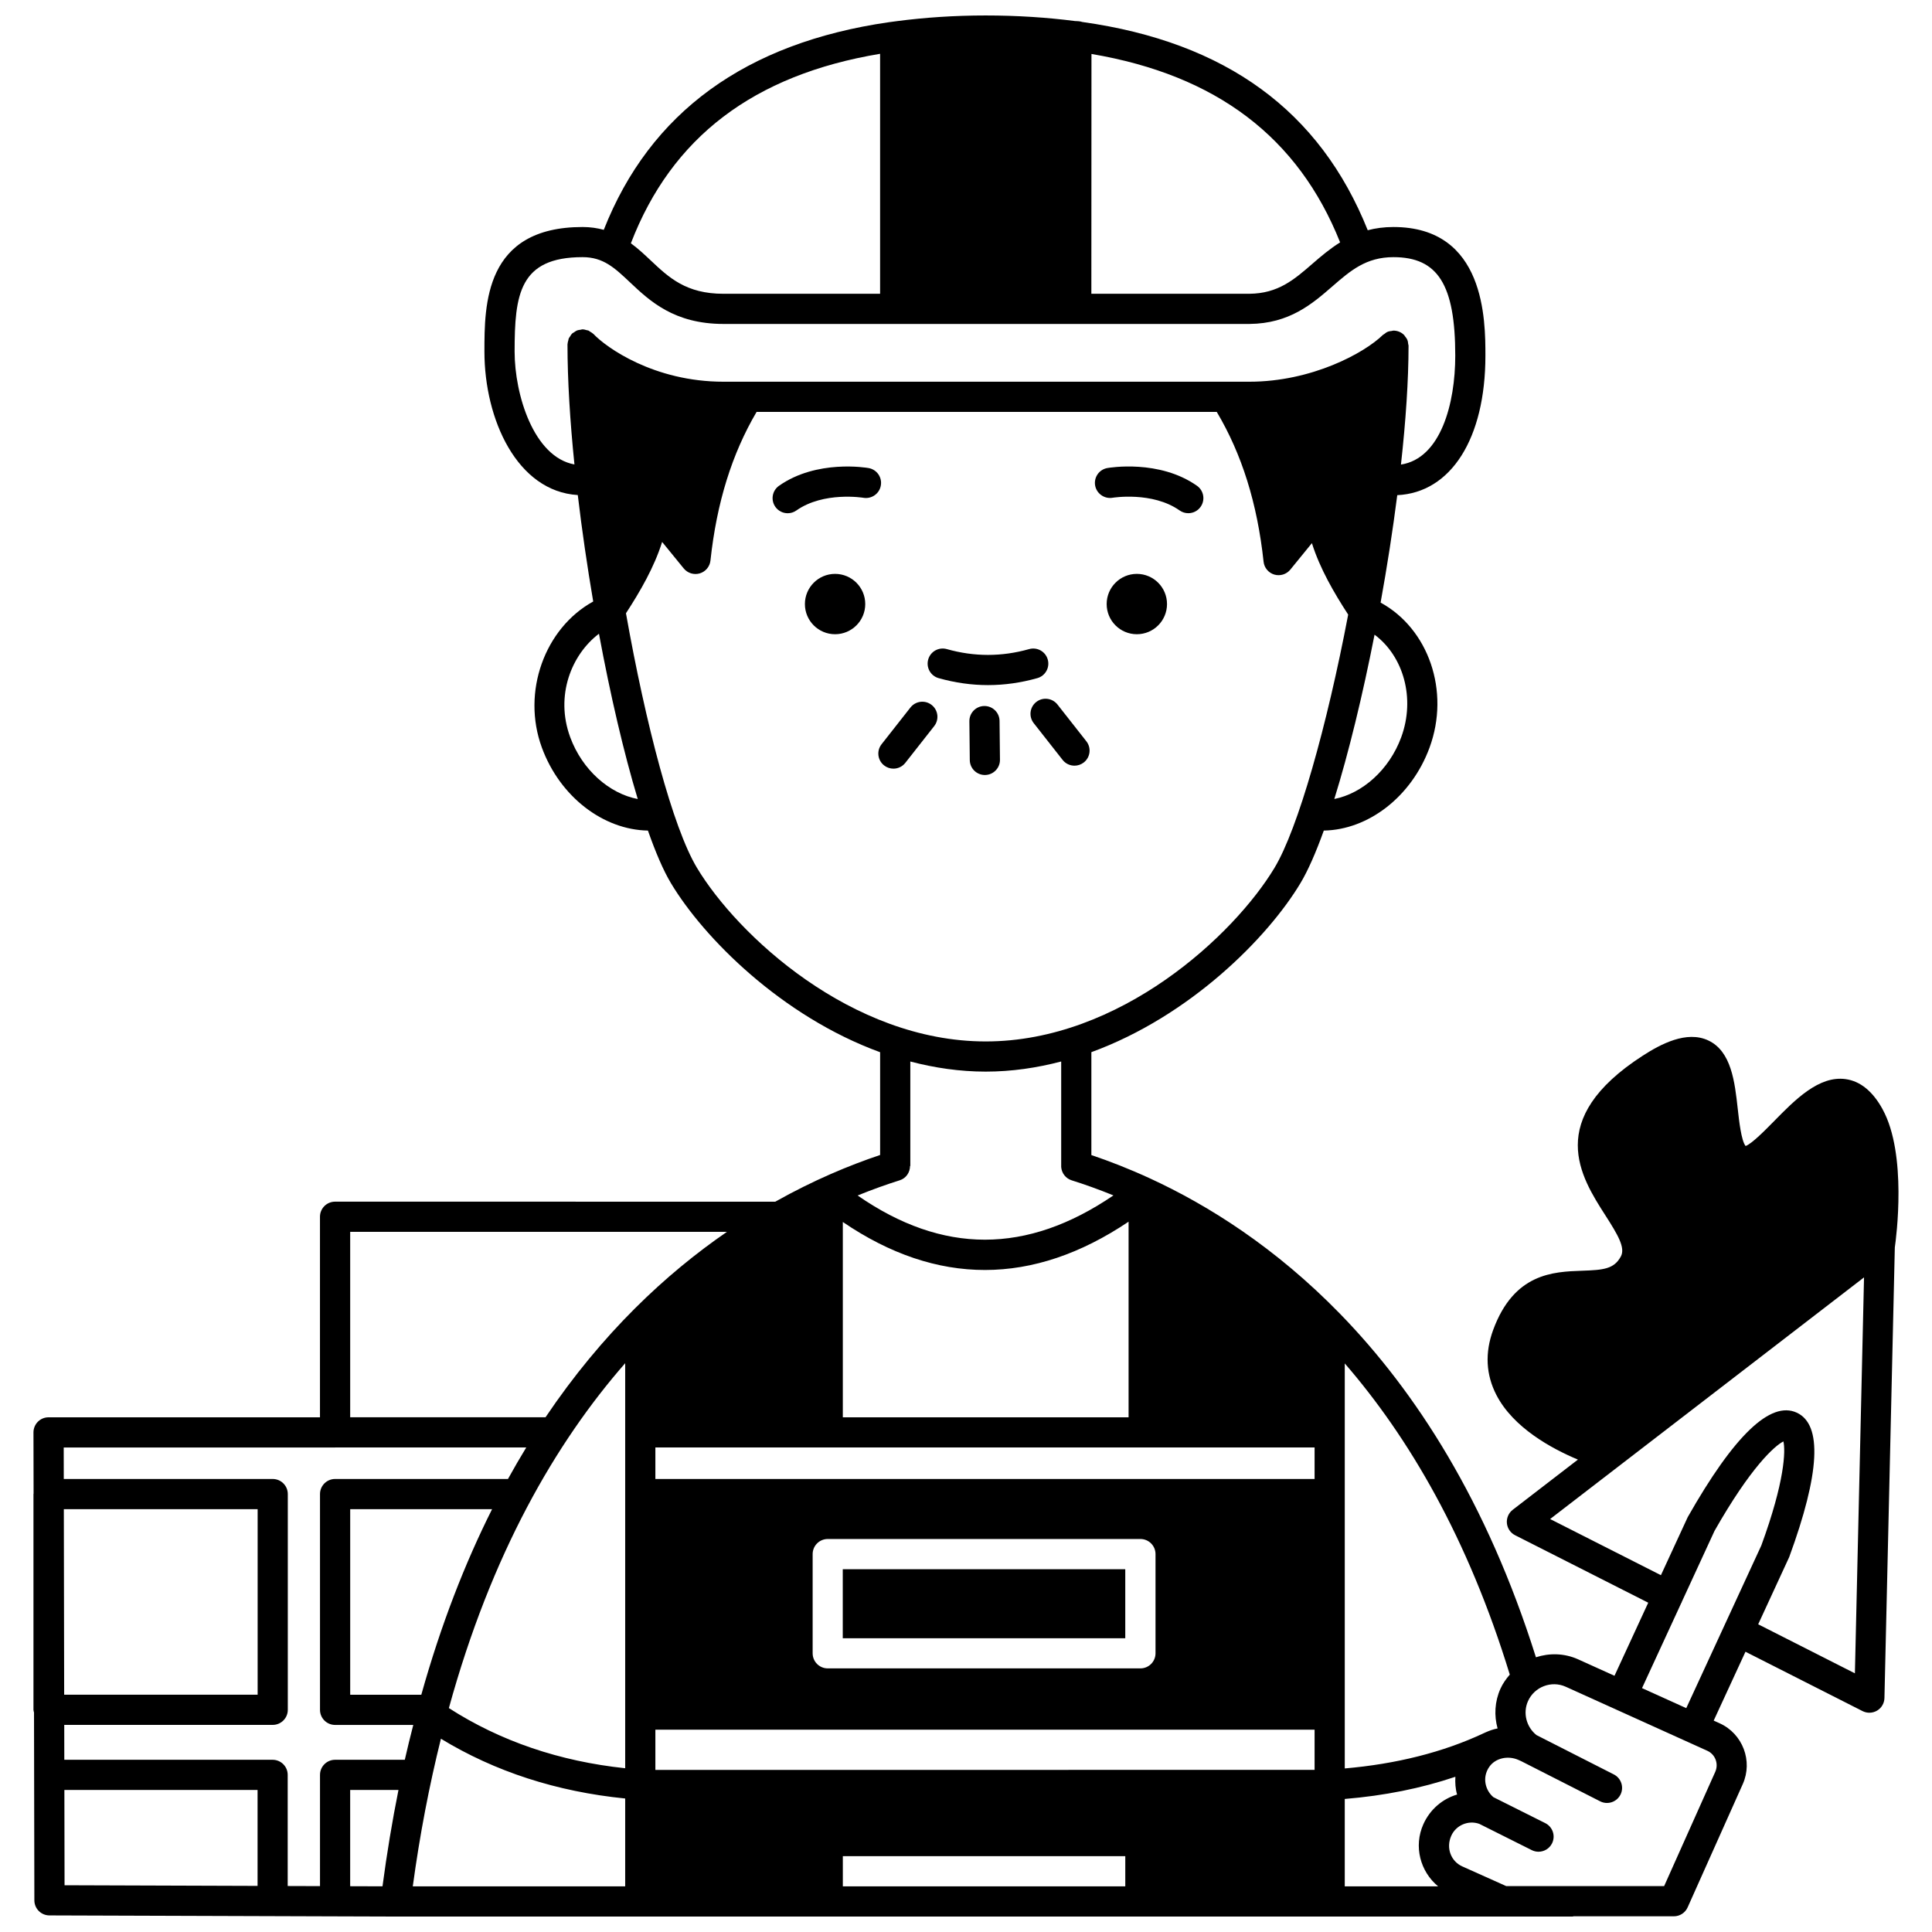 <?xml version="1.0" encoding="UTF-8"?>
<!-- Uploaded to: ICON Repo, www.svgrepo.com, Generator: ICON Repo Mixer Tools -->
<svg width="800px" height="800px" version="1.1" viewBox="144 144 512 512" xmlns="http://www.w3.org/2000/svg">
 <defs>
  <clipPath id="a">
   <path d="m152 148.09h496v503.81h-496z"/>
  </clipPath>
 </defs>
 <path d="m453.27 304.08c0 4.418-3.578 7.996-7.996 7.996-4.418 0-7.996-3.578-7.996-7.996 0-4.414 3.578-7.996 7.996-7.996 4.418 0 7.996 3.582 7.996 7.996"/>
 <path d="m373.3 304.08c0 4.418-3.582 7.996-7.996 7.996-4.418 0-7.996-3.578-7.996-7.996 0-4.414 3.578-7.996 7.996-7.996 4.414 0 7.996 3.582 7.996 7.996"/>
 <path d="m438.84 275.91c0.105-0.016 10.551-1.723 17.77 3.363 0.703 0.496 1.504 0.73 2.301 0.73 1.254 0 2.496-0.59 3.269-1.695 1.273-1.805 0.84-4.297-0.965-5.57-9.98-7.031-23.195-4.801-23.754-4.703-2.172 0.383-3.613 2.445-3.242 4.617 0.379 2.172 2.481 3.625 4.621 3.258z"/>
 <path d="m374.19 268.04c-0.562-0.098-13.77-2.324-23.75 4.703-1.805 1.273-2.238 3.766-0.965 5.574 0.777 1.105 2.016 1.695 3.269 1.695 0.797 0 1.598-0.234 2.301-0.73 7.219-5.086 17.66-3.383 17.766-3.363 2.168 0.363 4.242-1.074 4.617-3.246 0.391-2.176-1.062-4.25-3.238-4.633z"/>
 <path d="m418.91 323.71c2.125-0.602 3.359-2.812 2.754-4.934-0.598-2.129-2.809-3.352-4.934-2.758-7.262 2.055-14.551 2.055-21.812 0-2.141-0.598-4.34 0.633-4.934 2.758-0.602 2.125 0.633 4.336 2.754 4.934 4.344 1.227 8.746 1.848 13.082 1.848 4.344 0 8.75-0.621 13.09-1.848z"/>
 <g clip-path="url(#a)">
  <path d="m642.92 437.98c-2.617-4.773-5.922-7.469-9.816-8.004-7.062-0.973-13.391 5.465-18.969 11.152-2.231 2.269-5.875 5.984-7.531 6.578-1.148-1.414-1.727-6.644-2.082-9.844-0.789-7.137-1.684-15.223-7.777-18.117-5.769-2.742-12.715 0.996-17.434 4.047-26.145 16.906-16.363 32.156-9.891 42.254 3.387 5.277 5.356 8.648 4.117 10.934-1.801 3.336-4.609 3.582-10.293 3.777-7.606 0.27-18.023 0.633-23.551 15.719-2.207 6.027-1.914 11.812 0.863 17.199 4.484 8.695 14.633 14.215 21.609 17.133l-17.281 13.305c-1.082 0.836-1.668 2.176-1.543 3.543 0.129 1.367 0.953 2.574 2.176 3.195l35.281 17.879-8.941 19.367-9.656-4.367c-3.664-1.641-7.617-1.691-11.164-0.535-13.02-41.348-31.906-70.441-51.77-90.879-0.047-0.051-0.098-0.105-0.148-0.152-17.125-17.582-34.934-28.762-50.293-35.844-5.574-2.57-10.828-4.609-15.602-6.215v-27.273c26.133-9.543 46.73-30.324 55.395-44.766 2.019-3.363 4.109-8.141 6.203-13.957 11.801-0.203 23.238-8.973 28.02-21.98 5.516-15-0.293-31.5-12.969-38.438 1.723-9.516 3.223-19.152 4.414-28.469 14.219-0.66 23.359-14.992 23.359-36.945 0-9.332 0-34.117-24.375-34.117-2.516 0-4.762 0.316-6.809 0.852-12.664-31.629-37.547-49.836-75.637-55.188-0.48-0.207-1.809-0.266-1.934-0.25-7.418-0.945-15.266-1.477-23.672-1.477-8.32 0-16.117 0.539-23.508 1.5-0.715 0.094-1.43 0.18-2.137 0.285-37.973 5.477-63.32 23.918-75.57 55.027-1.695-0.469-3.551-0.75-5.621-0.75-26.008 0-26.008 20.664-26.008 33.012 0 18.004 8.672 37.055 24.742 38.023 1.098 9.277 2.488 18.812 4.086 28.211-12.824 7.043-19.031 23.973-13.602 38.727 4.781 13.012 16.254 21.773 28.105 21.977 2.051 5.848 4.109 10.629 6.113 13.965 8.668 14.445 29.277 35.234 55.418 44.773v27.234c-8.184 2.746-17.676 6.695-27.785 12.379l-116.66-0.008c-2.211 0-4 1.793-4 4v53.148h-71.926c-1.062 0-2.082 0.418-2.832 1.172-0.746 0.75-1.172 1.773-1.168 2.84l0.031 16.184c-0.004 0.051-0.031 0.098-0.031 0.152v57.172c0 0.25 0.102 0.469 0.145 0.707 0 0 0.031 16.465 0.031 16.605l0.062 33.18c0.004 2.199 1.785 3.984 3.988 3.992 0 0 75.629 0.25 75.77 0.25 0 0 15.953 0.051 15.965 0.051h311.88c0.117 0 0.215-0.055 0.328-0.066h26.551c1.578 0 3.008-0.926 3.652-2.367l14.605-32.656c2.742-6.125-0.004-13.359-6.117-16.125l-1.582-0.715 8.422-18.25 31.023 15.73c0.57 0.289 1.191 0.434 1.809 0.434 0.711 0 1.418-0.188 2.055-0.566 1.18-0.703 1.914-1.969 1.941-3.34l2.75-119.39c0.363-2.523 3.301-24.691-3.234-36.609zm-127.58-98.609c-3.172 8.633-10.277 14.898-17.734 16.371 3.816-12.27 7.516-27.527 10.664-43.547 7.664 5.707 10.863 16.859 7.07 27.176zm-82.09-181.07c33.121 5.606 54.805 22.105 65.895 49.934-2.727 1.699-5.082 3.703-7.285 5.617-4.906 4.258-9.141 7.938-16.777 8h-41.863zm-56.016-0.043v63.598h-41.5c-9.91 0-14.457-4.289-19.277-8.828-1.625-1.531-3.332-3.137-5.269-4.555 10.785-28.039 32.512-44.633 66.047-50.215zm-76.848 73.637c-0.145-0.082-0.27-0.219-0.418-0.285-0.16-0.066-0.348-0.066-0.516-0.117-0.336-0.094-0.668-0.199-1.012-0.203-0.02 0-0.035-0.012-0.051-0.012-0.191 0-0.352 0.082-0.535 0.109-0.32 0.043-0.637 0.066-0.938 0.188-0.297 0.121-0.539 0.316-0.797 0.496-0.156 0.109-0.332 0.164-0.477 0.297-0.016 0.012-0.02 0.031-0.031 0.043-0.25 0.242-0.418 0.551-0.602 0.852-0.09 0.148-0.219 0.273-0.289 0.43-0.066 0.16-0.066 0.348-0.117 0.52-0.094 0.332-0.195 0.66-0.203 1.004 0 0.02-0.012 0.035-0.012 0.055 0 9.41 0.672 20.301 1.844 31.812-10.801-1.965-15.855-18.508-15.855-29.922 0-15.109 1.25-25.016 18.008-25.016 5.488 0 8.469 2.809 12.59 6.695 5.203 4.906 11.68 11.008 24.758 11.008h139.38c10.617-0.094 16.656-5.332 21.984-9.965 4.781-4.152 8.914-7.738 16.18-7.738 11.785 0 16.379 7.324 16.379 26.121 0 12.621-3.82 27.219-14.391 28.848 1.277-11.531 2.008-22.328 2.012-31.461v-0.004-0.039c0-0.16-0.07-0.293-0.094-0.449-0.039-0.359-0.074-0.715-0.211-1.055-0.156-0.383-0.402-0.707-0.664-1.023-0.07-0.082-0.098-0.191-0.176-0.273-0.004-0.004-0.008-0.004-0.012-0.008-0.367-0.371-0.805-0.676-1.293-0.879s-1.008-0.309-1.531-0.309c-0.008 0-0.012-0.004-0.02-0.004-0.16 0-0.297 0.07-0.453 0.094-0.355 0.039-0.711 0.074-1.051 0.211-0.348 0.141-0.637 0.371-0.922 0.602-0.121 0.094-0.262 0.133-0.371 0.238-4.894 4.793-18.828 12.402-35.398 12.402h-139.35c-18.473 0-31.129-9.121-34.441-12.637-0.016-0.016-0.035-0.02-0.047-0.035-0.246-0.238-0.555-0.41-0.859-0.59zm-5.277 107.47c-4.055-11.027 0.352-21.914 7.621-27.418 3.004 16.184 6.57 31.508 10.281 43.805-7.531-1.434-14.715-7.719-17.902-16.387zm33.574 34.586c-6.387-10.641-13.555-37.906-18.797-67.43 3.75-5.766 7.473-12.172 9.586-18.898l5.727 7.023c1.023 1.25 2.695 1.766 4.238 1.312 1.547-0.461 2.668-1.805 2.84-3.406 1.66-15.375 5.691-28.273 12.23-39.398h121.94c6.652 11.188 10.738 24.184 12.414 39.711 0.172 1.602 1.293 2.945 2.84 3.406 1.547 0.449 3.219-0.059 4.238-1.309l5.727-7.023c2.121 6.742 5.856 13.164 9.613 18.938-5.652 29.676-13.289 56.719-19.504 67.074-10.691 17.805-40.918 46.043-76.555 46.043-35.633 0-65.855-28.238-76.539-46.043zm53.742 82.844c1.703-0.535 2.738-2.106 2.746-3.797h0.07v-27.688c6.422 1.684 13.102 2.68 19.98 2.68 6.891 0 13.578-1 20.004-2.684v27.996h0.004c0.129 1.574 1.176 2.992 2.773 3.496 3.414 1.07 7.137 2.398 11.07 3.996-22.973 15.645-45.254 15.645-67.797 0.023 3.953-1.605 7.695-2.938 11.148-4.023zm-15.07 11.043c24.953 16.992 50.371 16.961 75.73-0.078v51.844h-75.73zm-206.44 76.109h51.359v49.172h-51.27zm51.34 99.836-51.148-0.172-0.047-25.258h51.195zm33.109 0.113-8.566-0.027v-25.512h12.801c-1.66 8.285-3.078 16.812-4.234 25.539zm-12.562-33.535c-2.211 0-4 1.793-4 4v29.48l-8.559-0.027v-29.453c0-2.207-1.789-4-4-4h-55.203l-0.016-9.246h55.246c2.211 0 4-1.793 4-4v-57.168c0-2.207-1.789-4-4-4h-55.371l-0.016-8.348h71.934c0.012 0 0.023-0.008 0.039-0.008h50.609c-1.648 2.695-3.258 5.484-4.848 8.355h-45.816c-2.211 0-4 1.793-4 4v57.18c0 2.207 1.789 4 4 4h20.719c-0.777 3.047-1.543 6.106-2.246 9.238zm41.605-66.414c-7.168 14.266-13.547 30.57-18.758 49.18h-18.844v-49.18zm35.273 99.961h-56.289c1.844-13.625 4.367-26.719 7.457-39.125 14.312 8.711 30.645 14.02 48.832 15.84zm0-31.305c-17.426-1.84-33.109-7.188-46.723-15.941 11.258-40.922 28.281-70.309 46.723-91.398zm-21.113-93.008h-51.766v-49.141h99.844c-16.172 11.117-33.07 26.859-48.078 49.141zm153.64 124.31h-74.848v-7.996h74.852v7.996zm50.172-30.867-174.7 0.008v-10.656h174.7zm-133.02-30.898v-26.289c0-2.207 1.789-4 4-4h82.863c2.211 0 4 1.793 4 4v26.289c0 2.207-1.789 4-4 4h-82.867c-2.211 0-3.996-1.793-3.996-4zm133.02-46.195h-174.7v-8.348h174.7zm7.996-30.621c16.898 19.504 32.617 46.152 43.734 82.465-0.973 1.121-1.848 2.344-2.484 3.762-1.512 3.363-1.703 7.09-0.75 10.504-1.062 0.199-2.074 0.555-3.059 0.988-0.168 0.074-0.332 0.133-0.508 0.227-10.879 5.125-23.383 8.215-36.93 9.387v-107.33zm0 138.58v-23.16c10.438-0.859 20.223-2.812 29.316-5.879-0.094 1.59 0.008 3.184 0.453 4.711-3.824 1.129-7.152 3.883-8.938 7.856-2.629 5.871-0.824 12.566 3.914 16.473l-24.746 0.004zm98.188-30.355-13.551 30.293h-41.84l-11.652-5.223c-3.016-1.352-4.367-4.902-2.918-8.125 1.258-2.809 4.519-4.184 7.426-3.152l13.902 6.961c0.578 0.289 1.188 0.426 1.789 0.426 1.469 0 2.879-0.809 3.582-2.207 0.988-1.977 0.188-4.379-1.785-5.367l-13.75-6.887c-2.102-1.762-3.082-5.16-1.094-8.031 1.594-2.309 4.934-3.086 7.766-1.82l0.73 0.328 20.887 10.625c0.578 0.297 1.199 0.438 1.809 0.438 1.457 0 2.863-0.801 3.57-2.184 1-1.973 0.215-4.379-1.75-5.379l-20.496-10.426c-2.691-2.137-3.652-5.879-2.254-8.996 1.711-3.812 6.211-5.523 9.996-3.82l37.531 16.977c2.102 0.949 3.051 3.449 2.102 5.57zm-7.688-16.875-11.723-5.305 10.406-22.562c0.023-0.039 0.062-0.062 0.082-0.109 0.031-0.059 0.023-0.129 0.051-0.188l8.672-18.805c9.594-16.895 15.918-22.539 18.258-23.715 0.582 2.477 0.379 10.559-5.856 27.586zm44.691-9.223-25.629-12.996 8.223-17.82c8.148-22.227 8.824-35.098 2.008-38.258-6.957-3.227-16.605 5.996-28.906 27.68l-7.102 15.383-29.363-14.879 83.188-64.039z"/>
 </g>
 <path d="m367.34 559.86h74.867v18.293h-74.867z"/>
 <path d="m409 345.34-0.109-10.289c-0.023-2.191-1.809-3.953-4-3.953h-0.043c-2.207 0.023-3.977 1.832-3.953 4.043l0.109 10.289c0.023 2.191 1.809 3.953 4 3.953h0.043c2.199-0.027 3.977-1.836 3.953-4.043z"/>
 <path d="m418.62 330.03c-1.738 1.363-2.039 3.879-0.672 5.613l7.656 9.742c0.789 1.004 1.961 1.527 3.148 1.527 0.863 0 1.734-0.281 2.469-0.855 1.738-1.363 2.039-3.879 0.672-5.613l-7.656-9.742c-1.367-1.73-3.875-2.039-5.617-0.672z"/>
 <path d="m385.28 331.49-7.656 9.742c-1.367 1.734-1.066 4.25 0.672 5.613 0.734 0.574 1.602 0.855 2.469 0.855 1.188 0 2.359-0.523 3.148-1.527l7.656-9.742c1.367-1.734 1.066-4.25-0.672-5.613-1.746-1.367-4.254-1.059-5.617 0.672z"/>
</svg>